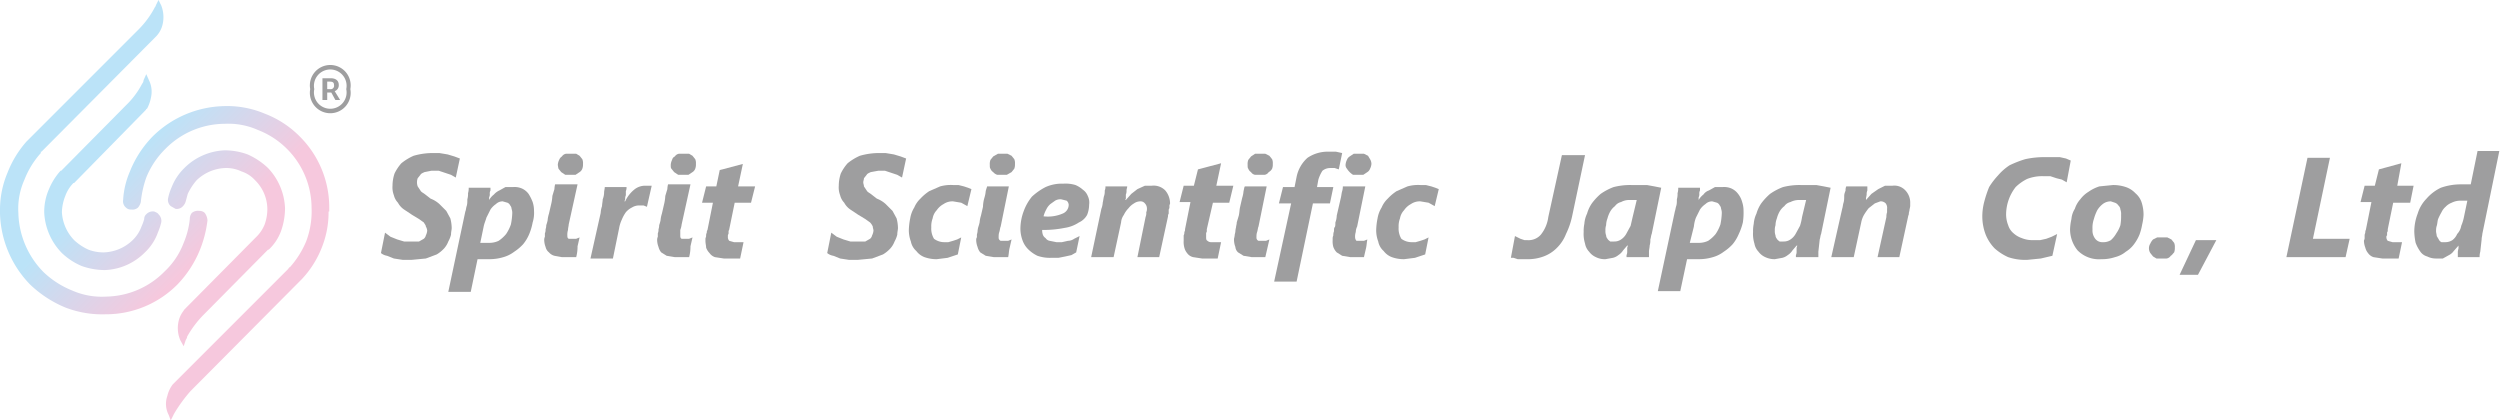 <?xml version="1.0" encoding="UTF-8"?>
<svg xmlns="http://www.w3.org/2000/svg" xmlns:xlink="http://www.w3.org/1999/xlink" viewBox="0 0 367.5 61.8">
  <defs>
    <style>.cls-1{isolation:isolate;}.cls-2{fill:url(#linear-gradient);}.cls-3{fill:url(#linear-gradient-2);}.cls-4{fill:url(#linear-gradient-3);}.cls-5{fill:url(#linear-gradient-4);}.cls-6{fill:#9e9e9f;}.cls-7{mix-blend-mode:multiply;}</style>
    <linearGradient id="linear-gradient" x1="784.6" y1="524.58" x2="815.19" y2="554.82" gradientUnits="userSpaceOnUse">
      <stop offset="0.3" stop-color="#bbe3f8"></stop>
      <stop offset="0.7" stop-color="#f6c8dd"></stop>
    </linearGradient>
    <linearGradient id="linear-gradient-2" x1="783.75" y1="525.44" x2="814.34" y2="555.68" xlink:href="#linear-gradient"></linearGradient>
    <linearGradient id="linear-gradient-3" x1="784.82" y1="524.37" x2="815.4" y2="554.61" xlink:href="#linear-gradient"></linearGradient>
    <linearGradient id="linear-gradient-4" x1="785.66" y1="523.51" x2="816.25" y2="553.75" xlink:href="#linear-gradient"></linearGradient>
  </defs>
  <g class="cls-1">
    <g id="圖層_1" data-name="圖層 1">
      <path class="cls-2" d="M791.5,555.1h0a15,15,0,0,1-5.9-1h0a16.7,16.7,0,0,1-5.2-3.4h0a15.6,15.6,0,0,1-4.4-10.4h0v-.7h0a14,14,0,0,1,1.1-5.3h0a15.3,15.3,0,0,1,2.8-4.6h0l.3-.3h0l16.2-16.2h0a13.3,13.3,0,0,0,2.4-3.3h0c.1-.1.1-.1.1-.2h0l.4-.8.4.8a4.7,4.7,0,0,1,.2,2.8h0a3.8,3.8,0,0,1-.9,1.7h0l-16.9,17H782v.2h0a12.8,12.8,0,0,0-2.4,3.9h0a10.4,10.4,0,0,0-.9,4.9h0a12.8,12.8,0,0,0,3.7,8.7h0a13.2,13.2,0,0,0,4.2,2.7h0a10.8,10.8,0,0,0,5,.9h0a12.3,12.3,0,0,0,8.6-3.7h0a11.1,11.1,0,0,0,2.8-4.2h0a12.1,12.1,0,0,0,.9-3.5h0a1.4,1.4,0,0,1,.3-.9h0a1.4,1.4,0,0,1,1.1-.3h0a1.1,1.1,0,0,1,.8.3h0a2.1,2.1,0,0,1,.4,1.1h0a17,17,0,0,1-1.1,4.3h0a16,16,0,0,1-3.3,5.1h0a14.8,14.8,0,0,1-10.5,4.4Z" transform="translate(-776 -508.9)"></path>
      <path class="cls-3" d="M791.4,548.6a10.2,10.2,0,0,1-3.4-.6h0a9.7,9.7,0,0,1-2.9-1.9h0a9.1,9.1,0,0,1-2.6-6h0a8.3,8.3,0,0,1,.7-3.4h0a9.5,9.5,0,0,1,1.7-2.7h.1l9.5-9.6a12.3,12.3,0,0,0,2.4-3.2h0a.8.8,0,0,0,.2-.5h0l.4-.9.4.9a3.8,3.8,0,0,1,.3,2.5h0a5.6,5.6,0,0,1-.6,1.7h-.1c0,.1-.1.2-.2.3h0l-10.4,10.6h-.1a5.2,5.2,0,0,0-1.2,1.9h0a6.9,6.9,0,0,0-.5,2.4h0a6.4,6.4,0,0,0,1.8,4.1h0a7.7,7.7,0,0,0,2.1,1.4h0a6.2,6.2,0,0,0,2.3.4h0a6.4,6.4,0,0,0,4.2-1.8h0a5.3,5.3,0,0,0,1.3-2h0a7.6,7.6,0,0,0,.4-1.1h0a.9.9,0,0,1,.3-.7h0a1.3,1.3,0,0,1,1.2-.4h0c.2.1.5.2.6.4h0a1.3,1.3,0,0,1,.4,1.2h0a8.8,8.8,0,0,1-.5,1.5h0a7.3,7.3,0,0,1-1.9,2.9h0a8.7,8.7,0,0,1-5.9,2.6Z" transform="translate(-776 -508.9)"></path>
      <path class="cls-4" d="M808.9,524.5h0a14.2,14.2,0,0,1,6,1.1h0a14.5,14.5,0,0,1,5.1,3.3h0a14.7,14.7,0,0,1,4.4,10.4h0v.7h-.1a13.9,13.9,0,0,1-1,5.3h0a14.4,14.4,0,0,1-2.9,4.6h0l-.3.3h0L804,566.4h0a21.8,21.8,0,0,0-2.4,3.3h0c0,.1-.1.1-.1.2h0l-.4.8-.3-.8a3.5,3.5,0,0,1-.2-2.8h0a4.5,4.5,0,0,1,.8-1.7h0l17-17h0c0-.1.1-.1.1-.2h.1a13.6,13.6,0,0,0,2.4-3.8h0a12.5,12.5,0,0,0,.8-5h0a12.3,12.3,0,0,0-3.6-8.6h0a12.3,12.3,0,0,0-4.3-2.8h0a10.7,10.7,0,0,0-4.9-.9h-.1a12.3,12.3,0,0,0-8.6,3.7h0a12.4,12.4,0,0,0-2.8,4.2h0a15.5,15.5,0,0,0-.8,3.6h0a2,2,0,0,1-.4.8h0a1.2,1.2,0,0,1-1,.3h0a1,1,0,0,1-.8-.3h0a1.2,1.2,0,0,1-.4-1.1h0a12.3,12.3,0,0,1,1-4.2h0a15.6,15.6,0,0,1,3.4-5.2h0a15.4,15.4,0,0,1,10.4-4.4Z" transform="translate(-776 -508.9)"></path>
      <path class="cls-5" d="M809,531a9.7,9.7,0,0,1,3.4.6h0a10.5,10.5,0,0,1,3,2h0a9.1,9.1,0,0,1,2.5,5.9h0a10.2,10.2,0,0,1-.6,3.4h0a7.1,7.1,0,0,1-1.8,2.7h-.1l-9.5,9.6a15.1,15.1,0,0,0-2.4,3.2h0c0,.2-.1.3-.2.5h0l-.3.9-.5-.9a4.5,4.5,0,0,1-.3-2.5h0a3.8,3.8,0,0,1,.7-1.7h0l.2-.3h0l10.5-10.6h0a5.3,5.3,0,0,0,1.3-1.9h0a6.6,6.6,0,0,0,.4-2.3h0a6,6,0,0,0-1.8-4.2h0a4.6,4.6,0,0,0-2-1.3h0a5.2,5.2,0,0,0-2.4-.5h0a6.4,6.4,0,0,0-4.2,1.8h0a8.6,8.6,0,0,0-1.3,2h0l-.3,1.1h0a1.6,1.6,0,0,1-.4.7h0a1.2,1.2,0,0,1-1.1.4h0l-.7-.4h0a1.2,1.2,0,0,1-.4-1.1h0a7.5,7.5,0,0,1,.5-1.6h0a8.1,8.1,0,0,1,1.9-2.9h0A8.9,8.9,0,0,1,809,531Z" transform="translate(-776 -508.9)"></path>
      <path class="cls-6" d="M821.6,522a3,3,0,1,1,5.9,0,3,3,0,1,1-5.9,0Zm5.3,0a2.4,2.4,0,1,0-4.7,0,2.4,2.4,0,1,0,4.7,0Zm-3.5-1.6h1.2c.7,0,1.2.3,1.2,1a.9.9,0,0,1-.6.9l.8,1.3h-.7l-.6-1.1h-.6v1.1h-.7Zm1.1,1.6a.5.5,0,0,0,.6-.6c0-.3-.1-.5-.6-.5h-.4V522Z" transform="translate(-776 -508.9)"></path>
      <g class="cls-7">
        <path class="cls-6" d="M854.5,539.9a4.7,4.7,0,0,1-.2,1.7,8.4,8.4,0,0,1-.5,1.7,6,6,0,0,1-.9,1.5,6.9,6.9,0,0,1-1.3,1.1,4.8,4.8,0,0,1-1.6.8,7.1,7.1,0,0,1-2.1.3h-1.7l-1,4.8h-3.3l2.5-11.8c.1-.2.1-.5.2-.8s.1-.6.1-1a2.8,2.8,0,0,0,.1-.9,2.5,2.5,0,0,0,.1-.8h3.2v.4a.9.9,0,0,0-.1.5.9.9,0,0,1-.1.5v.4h0a2.7,2.7,0,0,1,.7-.8,2.4,2.4,0,0,1,.8-.6l.9-.5h1.1a2.7,2.7,0,0,1,1.3.2,2.5,2.5,0,0,1,1,.8,6.7,6.7,0,0,1,.6,1.2A4.1,4.1,0,0,1,854.5,539.9Zm-3.2.4a1.7,1.7,0,0,0-.1-.7.8.8,0,0,0-.2-.5.8.8,0,0,0-.4-.4l-.7-.2a1.4,1.4,0,0,0-1,.4,3,3,0,0,0-.8.8l-.6,1.2c-.1.4-.3.8-.4,1.3l-.5,2.4h1.3a3.2,3.2,0,0,0,1.4-.3,5.2,5.2,0,0,0,1.1-1,6.1,6.1,0,0,0,.7-1.4A9.9,9.9,0,0,0,851.3,540.3Z" transform="translate(-776 -508.9)"></path>
        <path class="cls-6" d="M860.7,546.7h-2.1l-1.1-.2a1.6,1.6,0,0,1-.8-.5,1.4,1.4,0,0,1-.5-.8,3,3,0,0,1-.2-1,1.1,1.1,0,0,1,.1-.5v-.5a1.3,1.3,0,0,0,.1-.6,1.8,1.8,0,0,0,.1-.6,6.4,6.4,0,0,0,.2-.7,4.4,4.4,0,0,1,.2-1l.3-1.3a6.9,6.9,0,0,0,.2-1.3l.3-1a3.5,3.5,0,0,1,.1-.7h3.3l-1.3,5.9c0,.2-.1.5-.1.8a2.2,2.2,0,0,0-.1.8c0,.2,0,.4.2.5h1.1l.5-.2-.3,1.3A6,6,0,0,1,860.7,546.7Zm1-13.7a1.7,1.7,0,0,1-.1.7,1,1,0,0,1-.4.5l-.6.4h-1.5l-.6-.4-.4-.5a3.5,3.5,0,0,1-.1-.6,1.9,1.9,0,0,1,.2-.7,1,1,0,0,1,.4-.5.9.9,0,0,1,.6-.4h1.5l.5.3.4.5A1.5,1.5,0,0,1,861.7,533Z" transform="translate(-776 -508.9)"></path>
        <path class="cls-6" d="M871.1,539.3h0l-.5-.2H870a2,2,0,0,0-1.1.3,2.8,2.8,0,0,0-.9.7,5.4,5.4,0,0,0-.6,1.1,5,5,0,0,0-.4,1.3l-.9,4.4h-3.3l1.5-6.7a3.6,3.6,0,0,1,.2-1c0-.3.1-.7.1-1a2.9,2.9,0,0,0,.2-.9c0-.4.1-.6.1-.9h3.2a1.3,1.3,0,0,1-.1.6v.6a1.3,1.3,0,0,0-.1.6c0,.1-.1.2-.1.3h.1a4.8,4.8,0,0,1,1.3-1.7,2.5,2.5,0,0,1,1.6-.6h1Z" transform="translate(-776 -508.9)"></path>
        <path class="cls-6" d="M877.3,546.7h-2.1l-1.2-.2-.8-.5a2,2,0,0,1-.4-.8,3,3,0,0,1-.2-1,1.1,1.1,0,0,1,.1-.5v-.5a1.3,1.3,0,0,0,.1-.6,1.8,1.8,0,0,0,.1-.6,6.4,6.4,0,0,0,.2-.7,4.4,4.4,0,0,1,.2-1l.3-1.3a6.9,6.9,0,0,0,.2-1.3l.3-1a3.5,3.5,0,0,1,.1-.7h3.3l-1.3,5.9a3.1,3.1,0,0,1-.2.8v.8c0,.2,0,.4.2.5h1.1l.5-.2-.3,1.3A6,6,0,0,1,877.3,546.7Zm1-13.7a1.7,1.7,0,0,1-.1.7,1,1,0,0,1-.4.5l-.6.4h-1.5l-.6-.4-.4-.5c-.1-.1-.1-.3-.1-.6a1.9,1.9,0,0,1,.2-.7.7.7,0,0,1,.4-.5.9.9,0,0,1,.6-.4h1.5l.5.3.4.5A1.5,1.5,0,0,1,878.3,533Z" transform="translate(-776 -508.9)"></path>
        <path class="cls-6" d="M886.4,538.7H884l-.8,3.9c0,.1-.1.2-.1.3v.3c0,.1-.1.2-.1.3v.2a.8.8,0,0,0,.2.6l.7.2h1.4l-.5,2.4h-2.4l-1.3-.2a1.6,1.6,0,0,1-.8-.6,2.2,2.2,0,0,1-.5-.8c0-.3-.1-.6-.1-1V544c0-.1.1-.3.1-.4a.9.9,0,0,1,.1-.5.6.6,0,0,1,.1-.4l.8-4h-1.6l.6-2.4h1.5l.5-2.4,3.4-.9-.7,3.3H887Z" transform="translate(-776 -508.9)"></path>
        <path class="cls-6" d="M843,535l-.7-.4-.9-.3-.9-.3h-1.1l-1,.2c-.2.1-.5.2-.6.4l-.4.5a1.8,1.8,0,0,0,0,1.2l.4.6c.1.2.3.3.6.5l.9.7a4.1,4.1,0,0,1,1.3.8l1,1,.6,1.1a5.9,5.9,0,0,1,.2,1.4c0,.3-.1.6-.1,1a4.2,4.2,0,0,1-.4,1,3.3,3.3,0,0,1-.6,1,4.8,4.8,0,0,1-1.1.9l-1.6.6-2.1.2h-1.3l-1.3-.2-1-.4a1.9,1.9,0,0,1-.9-.4l.6-3,.8.6,1,.4,1,.3h2.2l.7-.4a.9.9,0,0,0,.3-.5,1.9,1.9,0,0,0,.2-.7,1.4,1.4,0,0,0-.2-.6c0-.2-.2-.4-.3-.6l-.7-.5-1-.6-1.2-.8a2.8,2.8,0,0,1-.9-1,2.4,2.4,0,0,1-.6-1.1,3.2,3.2,0,0,1-.2-1.4,5.7,5.7,0,0,1,.3-1.8,6.5,6.5,0,0,1,1-1.5,7.8,7.8,0,0,1,1.8-1.1,10.1,10.1,0,0,1,2.6-.4h1.2l1.2.2,1,.3.8.3Z" transform="translate(-776 -508.9)"></path>
        <path class="cls-6" d="M908.6,535l-.7-.4-.9-.3-.9-.3h-1l-1.1.2c-.2.1-.5.2-.6.4l-.4.5c0,.2-.1.4-.1.6s.1.4.1.6l.4.6c.1.2.3.3.6.5l.9.7a4.1,4.1,0,0,1,1.3.8l1,1,.6,1.1a5.9,5.9,0,0,1,.2,1.4c0,.3-.1.6-.1,1a4.2,4.2,0,0,1-.4,1,3.3,3.3,0,0,1-.6,1,4.8,4.8,0,0,1-1.1.9l-1.6.6-2.1.2h-1.3l-1.3-.2-1-.4a1.9,1.9,0,0,1-.9-.4l.6-3,.8.6,1,.4,1,.3h2.2l.7-.4a.9.9,0,0,0,.3-.5,1.9,1.9,0,0,0,.2-.7c0-.2-.1-.4-.1-.6a2.1,2.1,0,0,0-.4-.6l-.7-.5-1-.6-1.2-.8a2.8,2.8,0,0,1-.9-1,2.4,2.4,0,0,1-.6-1.1,3.2,3.2,0,0,1-.2-1.4,5.7,5.7,0,0,1,.3-1.8,6.5,6.5,0,0,1,1-1.5,7.8,7.8,0,0,1,1.8-1.1,10.1,10.1,0,0,1,2.6-.4h1.2l1.2.2,1,.3.8.3Z" transform="translate(-776 -508.9)"></path>
        <path class="cls-6" d="M918.2,539.2l-.9-.5-1.2-.2a2.3,2.3,0,0,0-1.4.4,2.8,2.8,0,0,0-1,.9,2.3,2.3,0,0,0-.6,1.2,3.2,3.2,0,0,0-.2,1.3,2.9,2.9,0,0,0,.4,1.7,2.5,2.5,0,0,0,1.5.5h.6l.7-.2.6-.2.6-.3-.5,2.5-1.5.5-1.6.2a5.2,5.2,0,0,1-1.8-.3,2.7,2.7,0,0,1-1.2-.9,2.5,2.5,0,0,1-.8-1.4,4.7,4.7,0,0,1-.3-1.7,9.9,9.9,0,0,1,.2-1.7,4.4,4.4,0,0,1,.6-1.6,3.8,3.8,0,0,1,.9-1.3,6.9,6.9,0,0,1,1.3-1.1l1.6-.7a5.8,5.8,0,0,1,1.9-.2h.8l.8.2.6.2.5.2Z" transform="translate(-776 -508.9)"></path>
        <path class="cls-6" d="M924.2,546.7h-2.1l-1.2-.2-.8-.5a2,2,0,0,1-.4-.8,3,3,0,0,1-.2-1V544a.7.7,0,0,0,.1-.5c0-.2.1-.4.1-.6a3.5,3.5,0,0,1,.1-.6,6.4,6.4,0,0,0,.2-.7,4.4,4.4,0,0,1,.2-1l.3-1.3a5.1,5.1,0,0,1,.2-1.3,4.4,4.4,0,0,0,.2-1c.1-.4.2-.6.2-.7h3.2l-1.2,5.9c-.1.2-.1.5-.2.8s-.1.5-.1.8a.5.5,0,0,0,.3.5h1.1l.5-.2-.3,1.3C924.3,545.8,924.3,546.3,924.2,546.7Zm1-13.7a1.7,1.7,0,0,1-.1.7l-.4.5-.7.4h-1.4a1.3,1.3,0,0,1-.6-.4,1,1,0,0,1-.4-.5c-.1-.1-.1-.3-.1-.6a1.7,1.7,0,0,1,.1-.7l.4-.5.7-.4h1.4l.6.3.4.5A1.5,1.5,0,0,1,925.2,533Z" transform="translate(-776 -508.9)"></path>
        <path class="cls-6" d="M936.1,539a4,4,0,0,1-.3,1.5,2.6,2.6,0,0,1-1.2,1.1,5.1,5.1,0,0,1-2.1.8,15.5,15.5,0,0,1-3.3.3h0a2,2,0,0,0,.1.7,1,1,0,0,0,.4.5.9.9,0,0,0,.6.4l1,.2h.8l.9-.2a1.6,1.6,0,0,0,.9-.3l.8-.4-.5,2.4-.7.4-.9.2-1,.2h-1.1a5.6,5.6,0,0,1-2-.3,5,5,0,0,1-1.4-1,3.5,3.5,0,0,1-.8-1.3,5.1,5.1,0,0,1-.3-1.7,7.5,7.5,0,0,1,.5-2.6,7.2,7.2,0,0,1,1.2-2.1,9,9,0,0,1,2-1.4,5.8,5.8,0,0,1,2.6-.5,5,5,0,0,1,1.8.2,4.1,4.1,0,0,1,1.1.7,2,2,0,0,1,.7.9A2.2,2.2,0,0,1,936.1,539Zm-3,0a.9.9,0,0,0-.3-.6l-.8-.2a1.5,1.5,0,0,0-.9.2l-.7.5a2.4,2.4,0,0,0-.6.8,4.2,4.2,0,0,0-.4,1,5.5,5.5,0,0,0,2.8-.4A1.4,1.4,0,0,0,933.1,539Z" transform="translate(-776 -508.9)"></path>
        <path class="cls-6" d="M948,538.8c0,.1-.1.2-.1.4a.7.7,0,0,1-.1.5v.6a.6.6,0,0,0-.1.4l-1.3,6h-3.2l1.2-5.9a1.5,1.5,0,0,0,.1-.7,1.1,1.1,0,0,0,.1-.5,1.1,1.1,0,0,0-.3-.8.8.8,0,0,0-.7-.3,1.6,1.6,0,0,0-.9.3,2.7,2.7,0,0,0-.8.7,3.6,3.6,0,0,0-.7,1,2.1,2.1,0,0,0-.4,1.1l-1.1,5.1h-3.3l1.5-7.1a2.9,2.9,0,0,0,.2-.9c.1-.4.1-.7.2-1s.1-.5.1-.8a1.3,1.3,0,0,0,.1-.6h3.2c0,.2-.1.4-.1.6a1.3,1.3,0,0,1-.1.6v.5a.4.4,0,0,1-.1.3h.1l.8-.9.9-.7,1.1-.5h1a2.4,2.4,0,0,1,2,.7A3,3,0,0,1,948,538.8Z" transform="translate(-776 -508.9)"></path>
        <path class="cls-6" d="M956.7,538.7h-2.4l-.9,3.9v.3c0,.1-.1.2-.1.3v.5c0,.3,0,.5.2.6a.8.8,0,0,0,.6.2h1.4l-.5,2.4h-2.3l-1.3-.2a1.5,1.5,0,0,1-.9-.6,2,2,0,0,1-.4-.8,3.1,3.1,0,0,1-.1-1v-.8a.9.9,0,0,0,.1-.5.6.6,0,0,0,.1-.4l.8-4h-1.6l.6-2.4h1.5l.6-2.4,3.4-.9-.7,3.3h2.5Z" transform="translate(-776 -508.9)"></path>
        <path class="cls-6" d="M962,546.7h-2l-1.2-.2-.8-.5a1.2,1.2,0,0,1-.4-.8,3,3,0,0,1-.2-1V544a4.3,4.3,0,0,0,.1-.5c0-.2.1-.4.1-.6a3.5,3.5,0,0,1,.1-.6c0-.2.1-.4.1-.7l.3-1c.1-.4.1-.9.2-1.3l.3-1.3a4.4,4.4,0,0,0,.2-1c.1-.4.1-.6.2-.7h3.2l-1.2,5.9c-.1.2-.1.5-.2.8s-.1.5-.1.8a.5.5,0,0,0,.3.5h1.1l.5-.2-.3,1.3Zm1.1-13.7a1.7,1.7,0,0,1-.1.7,1.2,1.2,0,0,1-.5.5.9.9,0,0,1-.6.4h-1.4a.9.9,0,0,1-.6-.4,1,1,0,0,1-.4-.5c-.1-.1-.1-.3-.1-.6a1.7,1.7,0,0,1,.1-.7l.4-.5.6-.4H962l.6.3.4.5A1.5,1.5,0,0,1,963.1,533Z" transform="translate(-776 -508.9)"></path>
        <path class="cls-6" d="M972.8,533.8l-.6-.2h-.7a1.8,1.8,0,0,0-1.1.4,5.3,5.3,0,0,0-.6,1.3l-.2,1.1H972l-.5,2.4H969l-2.4,11.5h-3.3l2.5-11.5H964l.6-2.4h1.7l.3-1.5a5.1,5.1,0,0,1,1.6-2.8,5.3,5.3,0,0,1,3.2-.9h1l.9.2Z" transform="translate(-776 -508.9)"></path>
        <path class="cls-6" d="M976.5,546.7h-2l-1.2-.2-.8-.5a2.2,2.2,0,0,1-.5-.8,3.1,3.1,0,0,1-.1-1V544a1.1,1.1,0,0,1,.1-.5,1.3,1.3,0,0,1,.1-.6c0-.3,0-.5.1-.6s.1-.4.1-.7a3,3,0,0,0,.2-1l.3-1.3.3-1.3c.1-.4.1-.7.2-1a2.6,2.6,0,0,0,.1-.7h3.3l-1.2,5.9a1.9,1.9,0,0,0-.2.8,2.2,2.2,0,0,0-.1.8.8.8,0,0,0,.2.5h1.1l.5-.2c-.1.5-.1.9-.2,1.3Zm1.1-13.7a1.9,1.9,0,0,1-.2.7,1,1,0,0,1-.4.5l-.6.4h-1.5a2.9,2.9,0,0,1-.9-.9.8.8,0,0,1-.2-.6,1.9,1.9,0,0,1,.2-.7,1,1,0,0,1,.4-.5l.6-.4h1.5l.6.3.3.5A1.4,1.4,0,0,1,977.6,533Z" transform="translate(-776 -508.9)"></path>
        <path class="cls-6" d="M986.9,539.2l-.9-.5-1.2-.2a2.3,2.3,0,0,0-1.4.4,2.8,2.8,0,0,0-1,.9,2.3,2.3,0,0,0-.6,1.2,3.2,3.2,0,0,0-.2,1.3,2.9,2.9,0,0,0,.4,1.7,2.5,2.5,0,0,0,1.5.5h.6l.7-.2.6-.2.6-.3-.5,2.5-1.5.5-1.6.2a5.2,5.2,0,0,1-1.8-.3,2.7,2.7,0,0,1-1.2-.9,2.5,2.5,0,0,1-.8-1.4,4.7,4.7,0,0,1-.3-1.7,9.9,9.9,0,0,1,.2-1.7,4.4,4.4,0,0,1,.6-1.6,3.8,3.8,0,0,1,.9-1.3,6.9,6.9,0,0,1,1.3-1.1l1.6-.7a5.8,5.8,0,0,1,1.9-.2h.8l.8.2.6.2.5.2Z" transform="translate(-776 -508.9)"></path>
        <path class="cls-6" d="M1007.1,540.7a11.4,11.4,0,0,1-.9,2.6,5.8,5.8,0,0,1-1.3,2,5.3,5.3,0,0,1-2,1.3,6.6,6.6,0,0,1-2.5.4h-1.3l-.6-.2h-.4l.6-3.2.4.2.4.2.6.2h.4a2.4,2.4,0,0,0,2-.8,5.2,5.2,0,0,0,1.1-2.6l2-9.1h3.4Z" transform="translate(-776 -508.9)"></path>
        <path class="cls-6" d="M1018.8,543.3c-.1.2-.1.5-.2.8a2.8,2.8,0,0,1-.1.9c0,.3-.1.6-.1.9v.8h-3.3v-.3a1.1,1.1,0,0,0,.1-.5v-.5c0-.2.1-.3.1-.4h-.1l-.6.7a2.3,2.3,0,0,1-.7.7,2,2,0,0,1-.8.4l-1.1.2a2.9,2.9,0,0,1-1.4-.3,2.5,2.5,0,0,1-1-.8,2.3,2.3,0,0,1-.6-1.2,4.7,4.7,0,0,1-.2-1.7,5.3,5.3,0,0,1,.1-1.2,4.2,4.2,0,0,1,.4-1.5,5.1,5.1,0,0,1,.7-1.5,8.6,8.6,0,0,1,1.3-1.4,8.5,8.5,0,0,1,1.9-1,9.8,9.8,0,0,1,2.6-.3h2.3l1.1.2,1,.2Zm-2.7-5h-.6a2.4,2.4,0,0,0-1.2.3,1.5,1.5,0,0,0-.9.6,2.7,2.7,0,0,0-.7.8,4.2,4.2,0,0,0-.4,1,3,3,0,0,0-.2,1,2.2,2.2,0,0,0-.1.8,1.7,1.7,0,0,0,.1.7.8.8,0,0,0,.2.5c.1.2.3.3.4.4h.6a1.7,1.7,0,0,0,1-.3,2.4,2.4,0,0,0,.8-.9l.6-1.1.3-1.3.6-2.5Z" transform="translate(-776 -508.9)"></path>
        <path class="cls-6" d="M1032.3,539.9a9.1,9.1,0,0,1-.1,1.7,8.5,8.5,0,0,1-.6,1.7,6,6,0,0,1-.9,1.5,6.9,6.9,0,0,1-1.3,1.1,4.8,4.8,0,0,1-1.6.8,7.1,7.1,0,0,1-2.1.3H1024l-1,4.7h-3.3l2.5-11.7c.1-.3.1-.5.2-.8s.1-.6.1-1a2.8,2.8,0,0,0,.1-.9,2.5,2.5,0,0,0,.1-.8h3.2v.4a.9.9,0,0,0-.1.5.9.9,0,0,1-.1.5v.4h0a2.7,2.7,0,0,1,.7-.8,1.6,1.6,0,0,1,.8-.6l.9-.5h1.1a2.7,2.7,0,0,1,1.3.2,2.5,2.5,0,0,1,1,.8,3.4,3.4,0,0,1,.6,1.2A4.1,4.1,0,0,1,1032.3,539.9Zm-3.2.4a1.7,1.7,0,0,0-.1-.7.8.8,0,0,0-.2-.5.8.8,0,0,0-.4-.4l-.7-.2a1.4,1.4,0,0,0-1,.4,3,3,0,0,0-.8.8l-.6,1.2a5,5,0,0,0-.3,1.3l-.6,2.4h1.3a3.2,3.2,0,0,0,1.4-.3,5.2,5.2,0,0,0,1.1-1,6.1,6.1,0,0,0,.7-1.4A9.9,9.9,0,0,0,1029.1,540.3Z" transform="translate(-776 -508.9)"></path>
        <path class="cls-6" d="M1043.7,543.3c-.1.2-.1.5-.2.8a4031768408656.8,4031768408656.8,0,0,1-.2,1.8v.8H1040v-.3a1.1,1.1,0,0,0,.1-.5v-.5c0-.2.1-.3.1-.4h-.1l-.6.7a2.3,2.3,0,0,1-.7.7,2,2,0,0,1-.8.4l-1.1.2a3.2,3.2,0,0,1-1.4-.3,2.5,2.5,0,0,1-1-.8,2.3,2.3,0,0,1-.6-1.2,4.7,4.7,0,0,1-.2-1.7,5.3,5.3,0,0,1,.1-1.2,4.2,4.2,0,0,1,.4-1.5,5.1,5.1,0,0,1,.7-1.5,8.6,8.6,0,0,1,1.3-1.4,8.5,8.5,0,0,1,1.9-1,9.8,9.8,0,0,1,2.6-.3h2.3l1.1.2,1,.2Zm-2.7-5h-.6a2.7,2.7,0,0,0-1.2.3,1.5,1.5,0,0,0-.9.6,2.7,2.7,0,0,0-.7.8,4.2,4.2,0,0,0-.4,1,3,3,0,0,0-.2,1,2.2,2.2,0,0,0-.1.8,1.7,1.7,0,0,0,.1.7.8.8,0,0,0,.2.5c.1.2.3.3.4.4h.6a1.7,1.7,0,0,0,1-.3,2.4,2.4,0,0,0,.8-.9l.6-1.1a7.9,7.9,0,0,0,.3-1.3l.6-2.5Z" transform="translate(-776 -508.9)"></path>
        <path class="cls-6" d="M1056.8,538.8v.4a4.3,4.3,0,0,1-.1.5c0,.2-.1.4-.1.6s-.1.3-.1.4l-1.3,6H1052l1.3-5.9a2,2,0,0,1,.1-.7v-.5a1.1,1.1,0,0,0-.2-.8,1,1,0,0,0-.8-.3l-.8.3-.9.7a8.6,8.6,0,0,0-.7,1,3.6,3.6,0,0,0-.4,1.1l-1.1,5.1h-3.3l1.6-7.1c.1-.3.1-.6.2-.9s.1-.7.1-1,.1-.5.2-.8a1.3,1.3,0,0,1,.1-.6h3.1v.6a1.3,1.3,0,0,0-.1.6,4.3,4.3,0,0,1-.1.5v.3h0l.8-.9,1-.7,1-.5h1.1a2.2,2.2,0,0,1,1.9.7A2.6,2.6,0,0,1,1056.8,538.8Z" transform="translate(-776 -508.9)"></path>
        <path class="cls-6" d="M1079.8,535.7l-.7-.4-.8-.2-.9-.3h-1a6.1,6.1,0,0,0-2.4.4,6.6,6.6,0,0,0-1.7,1.2,6.6,6.6,0,0,0-1.4,3.9,4.3,4.3,0,0,0,.3,1.7,2.5,2.5,0,0,0,.8,1.2,3.5,3.5,0,0,0,1.2.7,4.1,4.1,0,0,0,1.6.3h1.1l.9-.2.8-.3.8-.4-.7,3.2-1.7.4-2,.2a7.9,7.9,0,0,1-2.8-.4,7.7,7.7,0,0,1-2-1.3,6.3,6.3,0,0,1-1.3-2,7.5,7.5,0,0,1-.5-2.6,8.5,8.5,0,0,1,.3-2.3,17.2,17.2,0,0,1,.7-2.1,10.9,10.9,0,0,1,1.3-1.7,8,8,0,0,1,1.7-1.5,15.7,15.7,0,0,1,2.3-.9,12.9,12.9,0,0,1,2.9-.3h2.2l.9.2.7.3Z" transform="translate(-776 -508.9)"></path>
        <path class="cls-6" d="M1091.1,540.5a7.8,7.8,0,0,1-.2,1.4,8.3,8.3,0,0,1-.4,1.5,6.4,6.4,0,0,1-.8,1.4,4.3,4.3,0,0,1-1.2,1.1,4,4,0,0,1-1.6.8,6,6,0,0,1-2,.3,4.4,4.4,0,0,1-3.5-1.3,4.9,4.9,0,0,1-1.1-3.1,7.7,7.7,0,0,1,.2-1.5,3.3,3.3,0,0,1,.5-1.5,3.9,3.9,0,0,1,.8-1.4,4.3,4.3,0,0,1,1.2-1.1,6,6,0,0,1,1.6-.8l2-.2a5.8,5.8,0,0,1,1.9.3,3.4,3.4,0,0,1,1.4.9,3,3,0,0,1,.9,1.3A5.8,5.8,0,0,1,1091.1,540.5Zm-3.3,0a1.9,1.9,0,0,0-.1-.8.9.9,0,0,0-.3-.6,1,1,0,0,0-.5-.4l-.6-.2a1.9,1.9,0,0,0-1.2.4,3.4,3.4,0,0,0-.8.9,6.9,6.9,0,0,0-.5,1.3,3.9,3.9,0,0,0-.2,1.5,2,2,0,0,0,.4,1.4,1.3,1.3,0,0,0,1.1.5,2.1,2.1,0,0,0,1.2-.3,3.9,3.9,0,0,0,.8-1,4.5,4.5,0,0,0,.6-1.2A7.6,7.6,0,0,0,1087.8,540.5Z" transform="translate(-776 -508.9)"></path>
        <path class="cls-6" d="M1095.7,545.3a1.7,1.7,0,0,1-.1.7c-.2.2-.3.4-.5.5a.9.9,0,0,1-.6.4H1093l-.5-.3-.4-.5a1.3,1.3,0,0,1,0-1.4,2.1,2.1,0,0,1,.4-.6l.6-.3h1.5l.6.3.4.5A1.5,1.5,0,0,1,1095.7,545.3Z" transform="translate(-776 -508.9)"></path>
        <path class="cls-6" d="M1099.1,549.3h-2.7l2.4-5.1h3Z" transform="translate(-776 -508.9)"></path>
        <path class="cls-6" d="M1120.8,546.7h-8.7l3.1-14.6h3.3L1116,544h5.4Z" transform="translate(-776 -508.9)"></path>
        <path class="cls-6" d="M1130.3,538.7h-2.5l-.8,3.9v.3a.4.4,0,0,0-.1.3v.3c-.1.1-.1.1-.1.2a.8.8,0,0,0,.2.6l.7.2h1.4l-.5,2.4h-2.4l-1.3-.2a1.6,1.6,0,0,1-.8-.6,2,2,0,0,1-.4-.8,3,3,0,0,1-.2-1c0-.1.1-.2.1-.4v-.4c0-.2.1-.3.1-.5s.1-.3.1-.4l.8-4H1123l.6-2.4h1.5l.6-2.4,3.3-.9-.6,3.3h2.4Z" transform="translate(-776 -508.9)"></path>
        <path class="cls-6" d="M1140.9,543.3c0,.2-.1.5-.1.8a4031768408645.8,4031768408645.8,0,0,1-.2,1.8,2.8,2.8,0,0,0-.1.8h-3.2v-.8a4.3,4.3,0,0,1,.1-.5V545h0l-.7.8a1.9,1.9,0,0,1-.7.6l-.9.5h-1a2.8,2.8,0,0,1-1.3-.3,1.8,1.8,0,0,1-1-.7,5.4,5.4,0,0,1-.7-1.3,8.8,8.8,0,0,1-.2-1.7,7.5,7.5,0,0,1,.5-2.6,5.4,5.4,0,0,1,1.3-2.2,6.5,6.5,0,0,1,2.1-1.6,8.8,8.8,0,0,1,2.9-.5h1.5l1-4.9h3.2Zm-2.7-4.9h-.5a2.8,2.8,0,0,0-1.3.3,2.4,2.4,0,0,0-.9.6,2.4,2.4,0,0,0-.6.8,9.3,9.3,0,0,0-.5,1c-.1.3-.1.7-.2,1s-.1.6-.1.8.1.5.1.7l.3.5a.8.8,0,0,0,.4.4h.6a1.9,1.9,0,0,0,1-.3,2.2,2.2,0,0,0,.7-.9,2.3,2.3,0,0,0,.6-1.2,6.5,6.5,0,0,0,.4-1.3l.5-2.4Z" transform="translate(-776 -508.9)"></path>
      </g>
    </g>
  </g>
</svg>
